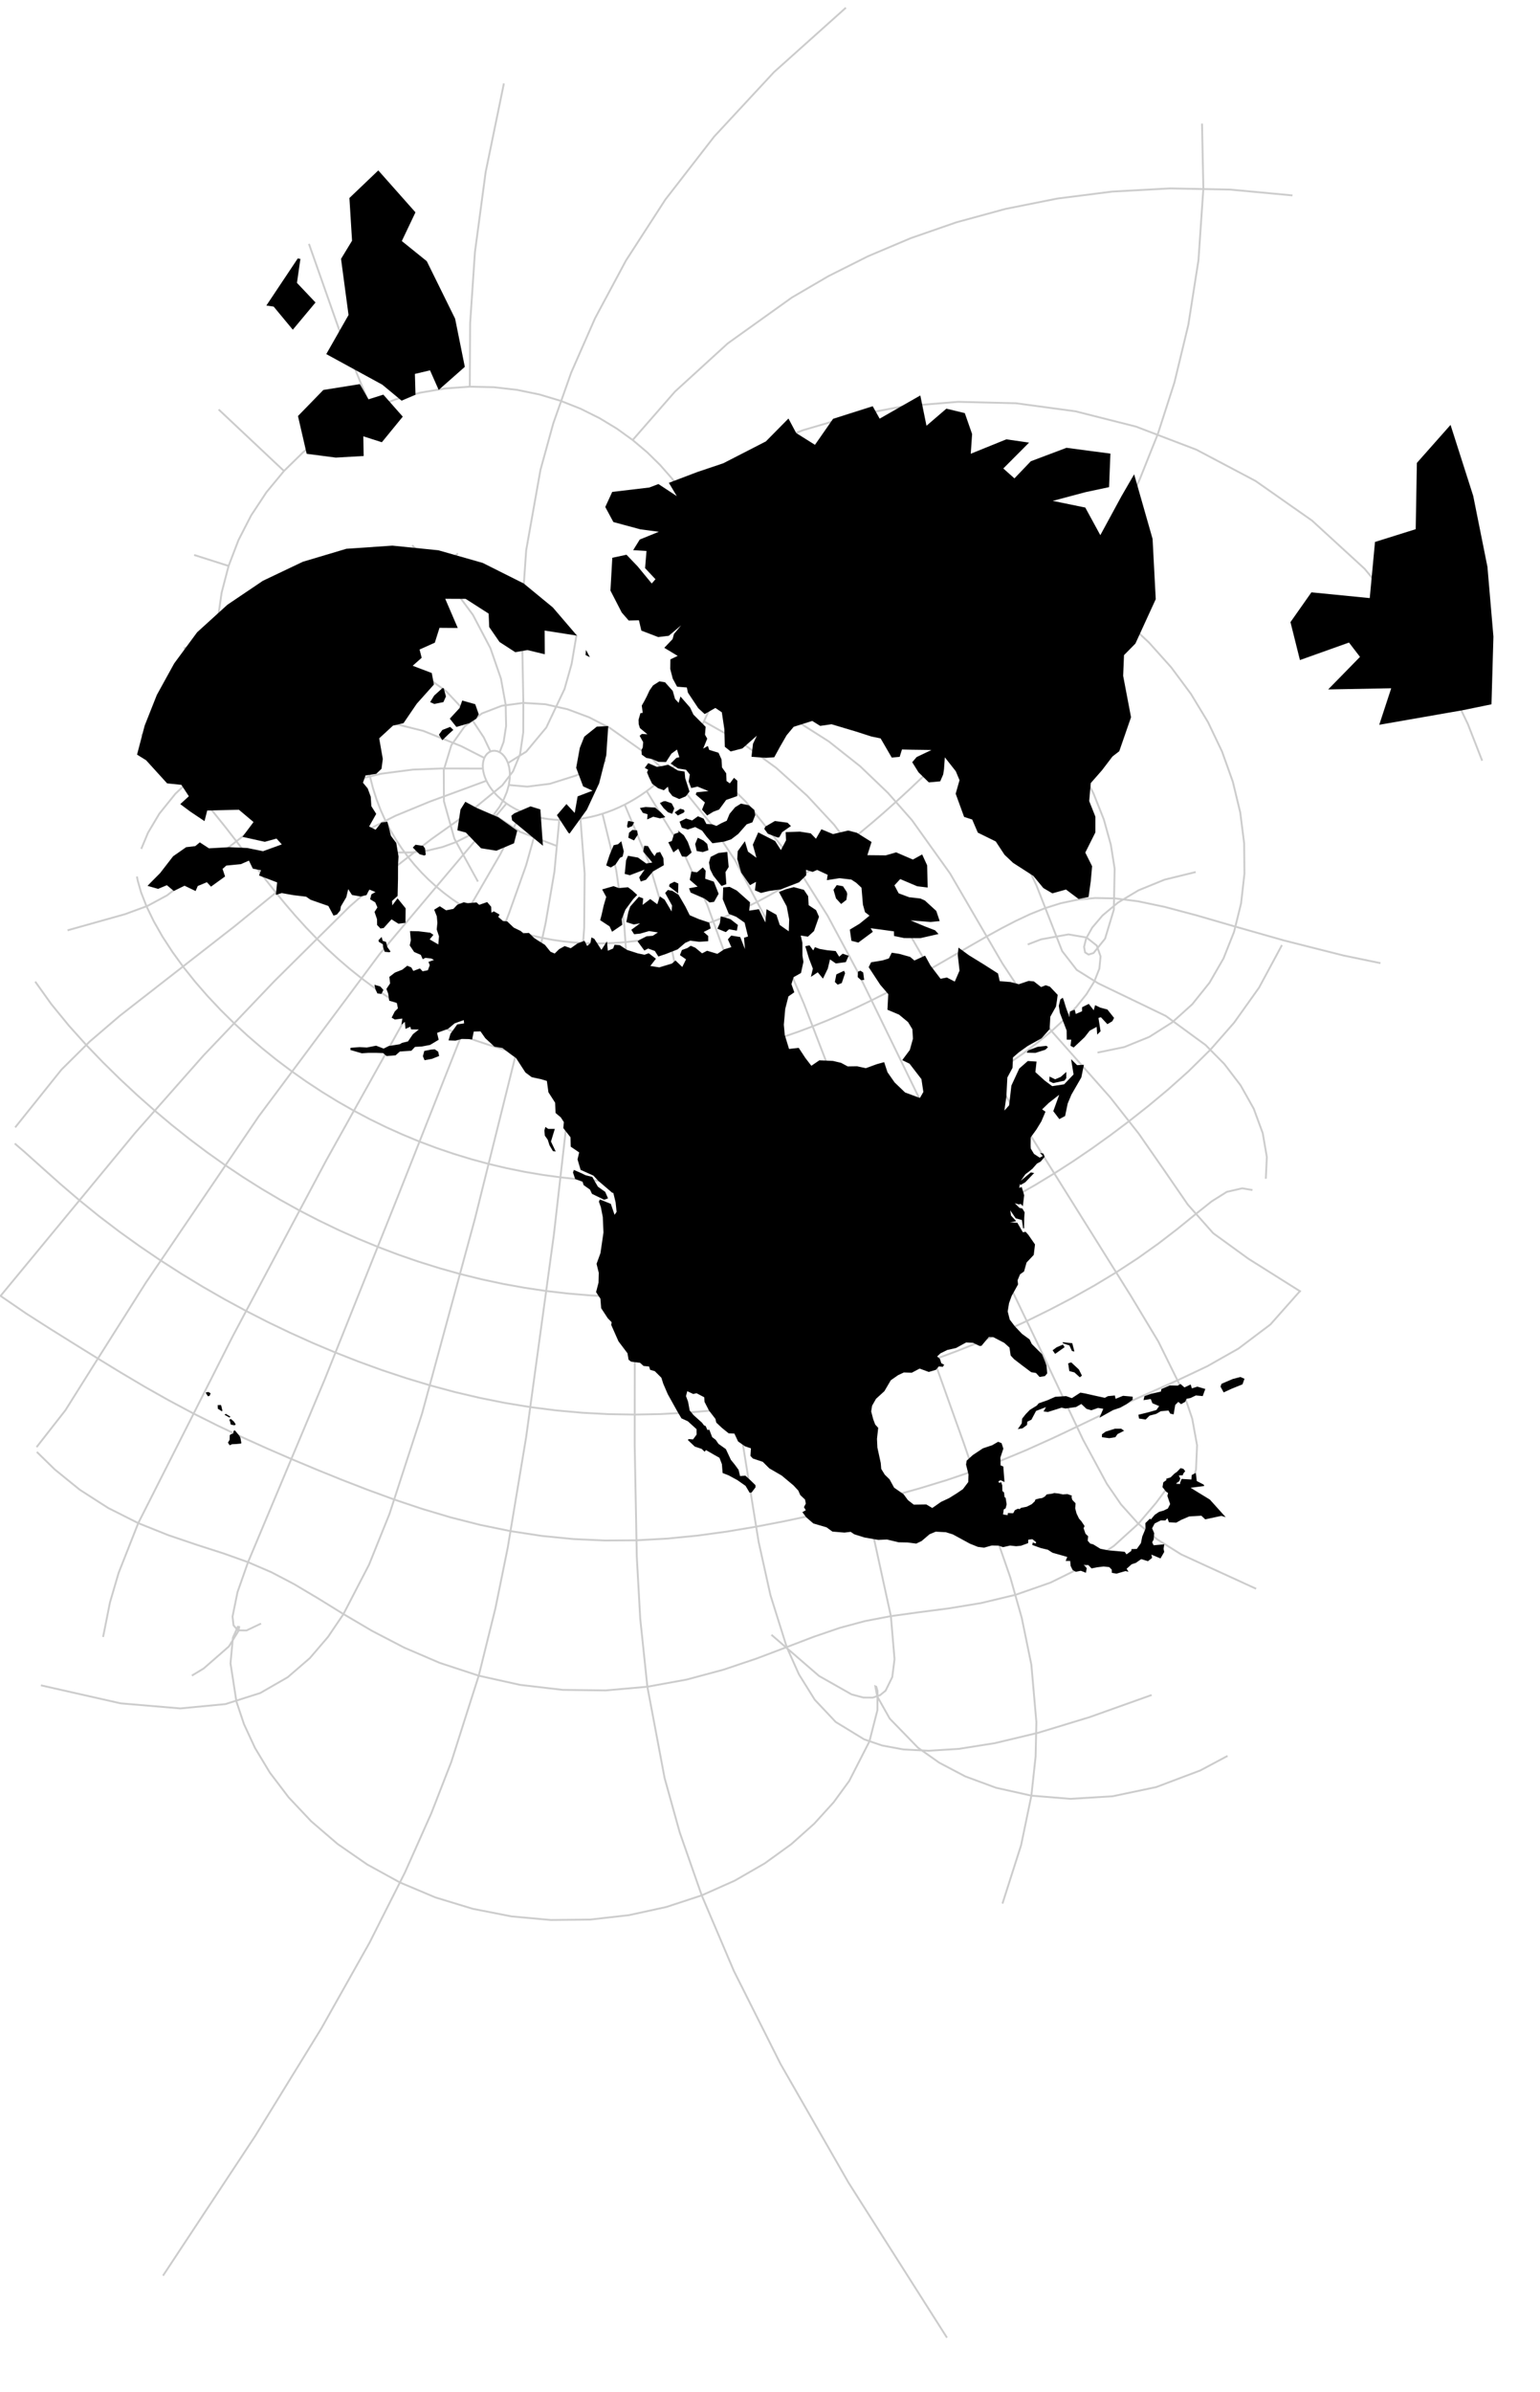 <svg xmlns="http://www.w3.org/2000/svg" viewBox="130.006 -360.417 826.53 1274.832" width="811.53" height="1259.832"><path d="M130.056,330.887L202.406,243.297L239.214,201.631L277.307,161.701L317.477,121.883L339.269,102.779L361.655,85.48L382.742,70.526L399.547,56.764L405.367,49.18L409.125,40.051L410.838,28.261L410.885,12.48M668.036,656.549L678.024,625.291L683.551,598.653L685.832,577.623L686.241,559.219L683.545,528.439L678.385,503.281L672.261,481.645L647.167,409.296L599.842,277.021L575.211,209.509L561.49,173.882L545.352,136.296L524.559,96.963L511.466,77.211L496.049,58.12L478.028,40.604L457.387,25.957L446.201,20.226L434.588,15.885L422.729,13.205L410.885,12.48M583.994,-360.417L545.429,-325.885L513.359,-291.355L487.103,-257.495L465.982,-224.83L449.335,-193.759L436.528,-164.573L426.964,-137.467L420.088,-112.55L412.41,-69.4L410.002,-34.83L410.885,12.48M386.515,108.341L373.861,85.28L368.271,65.251L368.176,48.524L372.249,35.165L379.383,25.093L388.668,18.127L399.364,14.017L410.885,12.48M232.986,534.263L239.294,530.458L252.869,518.61L258.073,510.157L258.356,508.191L257.641,508.08L255.009,513.904L253.717,527.677L256.891,548.146L260.92,560.215L266.861,573.057L274.839,586.298L284.91,599.551L297.055,612.432L311.188,624.571L327.158,635.621L344.753,645.27L363.715,653.253L383.74,659.355L404.495,663.419L425.622,665.351L446.756,665.123L467.532,662.769L487.598,658.391L506.623,652.15L524.312,644.263L540.41,634.999L554.717,624.668L567.087,613.613L577.44,602.201L585.764,590.809L596.62,569.585L600.93,552.736L600.971,542.466L600.321,540.235L599.789,540.029L600.845,545.449L607.553,557.354L622.738,572.974L634.093,580.972L648.074,588.332L664.623,594.436L683.551,598.653L704.524,600.367L727.064,599.005L750.544,594.064L774.197,585.15L788.846,577.34M149.642,411.699L165.138,391.888L179.256,369.408L208.369,323.356L268.857,234.284L333.805,147.152L401.833,66.442M185.33,513.545L189.033,494.976L193.695,479.1L204.209,452.466L254.913,352.219L305.085,257.915L357.523,163.825L385.207,116.637L398.597,93.551L410.004,70.968M270.102,506.35L262.344,510.034L257.651,509.993L255.327,507.257L254.809,502.58L257.488,489.448L263.141,473.407L304.333,375.256L344.008,276.068L383.41,176.308L403.247,125.242L412.377,99.572L419.562,73.989M151.97,539.478L194.826,549.148L226.782,551.868L250.996,549.544L269.69,543.609L284.424,535.13L296.298,524.889L306.088,513.458L314.345,501.246L328.074,474.761L339.003,447.634L356.516,393.749L384.87,289.346L410.878,184.921L422.809,130.753L427.564,103.1L430.177,75.275M217.505,856.139L266.862,781.392L302.462,723.544L328.335,677.536L347.333,639.882L361.47,608.169L372.166,580.722L386.946,534.303L395.877,498.242L402.505,465.648L412.393,406.32L427.311,297.47L439.582,189.622L443.533,133.125L443.793,104.021L441.539,74.645M638.255,889.415L585.421,806.26L548.977,742.678L523.877,692.675L506.623,652.15L494.792,618.295L486.702,589.179L477.458,540.239L473.628,503.715L471.781,470.675L470.642,410.527L470.738,300.197L469.164,190.394L465.094,132.306L460.735,102.229L453.344,71.948M748.099,544.666L714.762,556.554L687.038,564.983L663.937,570.497L644.643,573.56L628.485,574.571L614.913,573.871L603.473,571.749L593.792,568.452L578.536,559.13L567.295,547.211L558.817,533.612L552.255,518.974L543.489,491.025L537.17,462.537L528.068,406.224L514.403,297.517L499.27,187.267L487.201,128.245L478.094,97.617L465.294,67.046M544.042,512.367L569.58,534.44L587.066,544.343L593.416,546.03L598.455,546.063L602.368,544.748L605.319,542.34L608.888,535.043L610.107,525.433L608.151,502.366L596.561,449.289L583.196,395.524L557.619,289.677L529.581,180.342L520.573,151.111L509.617,120.895L495.604,90.058L477.08,59.804M804.185,487.679L763.955,469.252L750.971,461.101L740.966,452.801L731.655,442.423L724.071,431.395L711.324,407.781L687.872,358.184L640.572,259.843L589.939,156.004L574.222,126.709L554.887,96.018L530.162,65.343L515.332,50.876L498.779,37.672M767.341,433.783L770.165,429.34L771.908,423.808L772.483,410.732L769.893,396.464L765.044,382.116L751.675,355.024L736.789,330.306L678.73,237.489L649.591,190.964L619.667,139.063L601.322,109.315L577.673,77.844L563.166,62.239L546.65,47.373L528.133,33.862L507.818,22.386M828.166,328.346L800.027,310.647L781.137,296.948L767.475,281.556L754.95,263.338L741.199,243.574L725.838,224.044L694.483,188.658L680.644,171.407L668.057,152.334L639.914,103.988L619.393,75.299L606.519,60.703L591.698,46.51L574.918,33.221L556.302,21.366L536.127,11.458L514.82,3.965M809.373,267.755L809.929,256.089L807.718,243.258L802.907,230.193L795.858,217.637L787.058,206.13L777.057,196.012L755.67,180.381L719.427,162.916L707.886,155.701L700.087,145.639L686.333,110.514L674.678,85.614L656.651,58.139L644.839,44.329L631.112,31.011L615.545,18.597L598.306,7.481L579.649,-1.982L559.907,-9.489L539.48,-14.814L518.819,-17.815M771.755,103.218L755.018,107.314L741.088,113.004L730.029,119.604L721.782,126.476L716.182,133.045L712.972,138.808L711.83,143.345L712.379,146.319L714.209,147.485L716.893,146.682L723.114,138.951L727.805,123.431L728.246,101.456L726.225,88.673L722.473,75.091L716.883,61.029L709.408,46.815L700.053,32.771L688.881,19.209L676.001,6.419L661.568,-5.334L645.775,-15.818L628.848,-24.841L611.039,-32.251L592.616,-37.941L573.861,-41.851L555.057,-43.968L536.483,-44.324L518.407,-42.996M719.042,200.071L733.395,197.119L746.825,191.653L759.071,183.908L769.909,174.133L779.157,162.59L786.671,149.549L792.342,135.28L796.099,120.057L797.903,104.143L797.749,87.797L795.657,71.266L791.677,54.784L785.88,38.567L778.36,22.817L769.228,7.715L758.612,-6.576L746.651,-19.916L733.495,-32.183L719.302,-43.279L704.234,-53.125L688.455,-61.664L672.13,-68.858L638.494,-79.16L604.575,-84.103L571.506,-84.018L540.264,-79.451L511.637,-71.113M925.509,43.506L917.841,23.9L908.884,5.2L898.749,-12.534L887.547,-29.252L862.373,-59.487L834.215,-85.284L803.889,-106.555L772.159,-123.323L739.729,-135.713L707.235,-143.93L675.236,-148.251L644.219,-149.005L614.587,-146.564L586.668,-141.323L560.716,-133.699L536.911,-124.107L515.363,-112.964L496.122,-100.67M823.699,-259.739L790.159,-262.88L757.865,-263.484L726.949,-261.795L697.513,-258.052L669.639,-252.488L643.383,-245.329L618.781,-236.793L595.849,-227.087L574.585,-216.409L554.975,-204.945L520.579,-180.34L492.284,-154.517L469.569,-128.52M400.452,-319.813L390.647,-272.152L384.906,-229.316L382.33,-191.071L382.145,-157.137M295.818,-233.744L312.779,-185.576L329.284,-145.357M247.363,-144.907L282.427,-111.917M234.201,-66.866L252.696,-60.982M243.204,-2.639L247.55,-3.251M266.827,47.642M300.678,83.919L302.387,80.857M341.713,105.073L341.948,92.734M428.822,89.224L409.2,81.666L394.991,72.42M455.178,43.393L439.264,51.422L425.12,55.888L413.008,57.401L403.089,56.536M439.434,-23.961L436.797,-8.415L432.993,5.022L423.21,25.693L412.463,38.617L402.652,44.763M351.25,-72.019L369.974,-53.483L383.805,-34.761L393.225,-16.854L398.854,-0.569L401.403,13.482L401.633,24.88L400.312,33.389L398.187,38.942M228.621,-16.715L245.707,-22.035L262.948,-25.135L279.945,-26.134L296.348,-25.211L311.858,-22.589L326.231,-18.527L350.885,-7.233L369.511,6.284L382.165,19.695L389.633,30.97L393.257,38.545M205.82,90.801L209.474,82.078L215.524,71.924L224.143,61.212L235.252,50.765L248.562,41.295L263.615,33.37L279.844,27.384L296.619,23.541L313.3,21.861L329.285,22.189L344.045,24.214L357.167,27.498L377.522,35.667L389.962,42.018M166.263,134.476L197.183,125.805L209.143,121.403L219.721,115.696L266.42,79.293L281.956,69.606L298.964,61.235L316.818,54.761L334.678,50.466L351.614,48.262L366.745,47.673L389.186,47.705M138.157,240.191L163.01,209.183L178.264,194.057L194.381,180.266L255.934,132.296L287.211,106.833L304.586,94.26L323.126,82.767L342.219,73.042L360.794,65.399L391.07,54.261M638.255,889.415L638.255,889.415M149.778,414.284L159.416,423.695L172.844,434.578L188.085,444.354L204.209,452.466L220.297,458.913L235.656,464.113L249.934,468.713L263.141,473.407L275.603,478.779L287.863,485.194L300.569,492.745L314.345,501.246L329.694,510.271L346.915,519.23L366.065,527.455L386.946,534.303L409.143,539.24L432.072,541.916L455.066,542.208L477.458,540.239L498.671,536.357L518.292,531.091L536.134,525.078L552.255,518.974L566.959,513.359L580.752,508.648L594.263,505.018L608.151,502.366L622.981,500.307L639.109,498.221L656.575,495.348L675.044,490.929L693.797,484.387L711.802,475.515L727.881,464.652L740.966,452.801L750.448,441.643L756.579,433.39L760.865,430.435L765.405,433.686M130.285,330.574L144.03,340.009L157.233,348.44L169.982,356.396L182.494,364.153L194.989,371.791L207.614,379.273L220.432,386.516L233.433,393.45L246.571,400.041L259.793,406.305L273.067,412.294L286.404,418.075L299.853,423.711L313.498,429.235L327.443,434.641L341.787,439.874L356.61,444.838L371.955,449.406L387.814,453.432L404.13,456.78L420.8,459.331L437.684,461.01L454.626,461.786L471.468,461.684L488.071,460.776L504.332,459.171L520.193,457.003L535.648,454.407L550.736,451.502L565.535,448.375L580.141,445.069L594.653,441.577L609.144,437.85L623.649,433.809L638.156,429.37L652.6,424.466L666.883,419.079L680.902,413.253L694.582,407.1L707.93,400.785L721.067,394.479L734.252,388.286L747.862,382.145L762.316,375.724L777.927,368.329L794.663,358.866L811.828,345.924L827.699,328.023L827.982,327.603M130.006,330.367L130.285,330.574M172.676,279.33L183.214,287.848L194.007,296.065L204.994,303.953L216.137,311.51L227.418,318.748L238.83,325.676L250.373,332.302L262.05,338.63L273.862,344.662L285.814,350.401L297.91,355.848L310.158,361.006L322.57,365.87L335.159,370.434L347.937,374.681L360.915,378.591L374.097,382.135L387.479,385.281L401.047,387.995L414.778,390.247L428.639,392.009L442.59,393.264L456.587,394.006L470.588,394.236L484.551,393.97L498.443,393.228L512.238,392.039L525.92,390.43L539.48,388.432L552.92,386.066L566.242,383.351L579.455,380.298L592.561,376.913L605.563,373.196L618.46,369.148L631.244,364.768L643.91,360.06L656.451,355.03L668.868,349.683L681.161,344.023L693.337,338.043L705.396,331.725L717.321,325.042L729.061,317.963L740.522,310.48L751.553,302.645L761.964,294.637L771.574,286.829L780.32,279.878L788.431,274.777L796.713,272.862L802.231,273.793M137.922,248.837L143.242,253.414L152.661,261.85L162.47,270.6L172.676,279.33M212.835,231.023L222.102,238.812L231.485,246.283L240.998,253.445L250.649,260.302L260.439,266.856L270.37,273.11L280.44,279.063L290.648,284.717L300.995,290.069L311.478,295.12L322.098,299.867L332.852,304.307L343.74,308.435L354.76,312.245L365.909,315.73L377.183,318.882L388.575,321.692L400.078,324.151L411.68,326.25L423.37,327.981L435.132,329.338L446.951,330.317L458.811,330.915L470.693,331.134L482.582,330.975L494.461,330.444L506.318,329.548L518.138,328.294L529.911,326.69L541.628,324.745L553.28,322.467L564.862,319.862L576.365,316.937L587.785,313.698L599.115,310.149L610.349,306.295L621.48,302.14L632.502,297.687L643.409,292.936L654.193,287.892L664.849,282.553L675.369,276.921L685.75,270.996L695.993,264.777L706.108,258.264L716.122,251.447L726.085,244.304L736.087,236.779L746.26,228.753L756.781,220.001L767.862,210.122L779.699,198.457L792.385,183.988L805.746,165.23L818.048,142.382M148.911,162.001L157.562,174.091L166.959,185.588L176.243,195.923L185.42,205.452L194.538,214.4L203.659,222.899L212.835,231.023M255.587,184.271L263.007,191.11L270.621,197.668L278.413,203.946L286.372,209.943L294.487,215.661L302.751,221.099L311.159,226.256L319.704,231.133L328.381,235.726L337.186,240.036L346.113,244.06L355.159,247.796L364.317,251.242L373.583,254.395L382.951,257.253L392.415,259.812L401.967,262.07L411.602,264.025L421.311,265.674L431.085,267.015L440.917,268.047L450.797,268.769L460.716,269.181L470.665,269.283L480.634,269.077L490.614,268.566L500.596,267.751L510.571,266.635L520.53,265.224L530.466,263.52L540.371,261.528L550.235,259.254L560.053,256.702L569.817,253.876L579.517,250.783L589.148,247.428L598.699,243.817L608.163,239.954L617.528,235.847L626.784,231.499L635.917,226.916L644.912,222.104L653.749,217.066L662.404,211.805L670.845,206.323L679.031,200.62L686.902,194.693L694.38,188.539L701.351,182.16L707.661,175.563L713.092,168.78L717.351,161.883L720.049,155.018L720.684,148.453L718.633,142.647L713.169,138.34L703.491,136.671L688.822,139.308L681.591,142.084M203.508,105.606L203.899,107.712L205.732,114.151L208.648,121.621L212.526,129.635L217.214,137.862L222.564,146.093L228.448,154.198L234.763,162.101L241.428,169.76L248.383,177.153L255.587,184.271M299.876,138.806L305.645,144.448L311.549,149.863L317.588,155.044L323.763,159.989L330.072,164.694L336.513,169.157L343.082,173.375L349.776,177.347L356.589,181.07L363.518,184.545L370.559,187.77L377.705,190.743L384.952,193.463L392.295,195.929L399.727,198.141L407.244,200.097L414.84,201.796L422.509,203.239L430.244,204.424L438.041,205.35L445.892,206.019L453.792,206.43L461.734,206.584L469.713,206.48L477.722,206.121L485.755,205.508L493.807,204.642L501.872,203.525L509.944,202.16L518.019,200.55L526.091,198.697L534.155,196.607L542.208,194.282L550.244,191.728L558.259,188.951L566.251,185.956L574.216,182.751L582.15,179.345L590.051,175.748L597.917,171.97L605.746,168.027L613.538,163.935L621.291,159.714L629.008,155.388L636.692,150.988L644.348,146.55L651.987,142.121L659.624,137.757L667.286,133.528L675.011,129.519L682.856,125.835L690.907,122.599L699.286,119.959L708.167,118.081L717.792,117.149L728.495,117.356L740.719,118.887L755.046,121.893L772.224,126.455L793.182,132.531L819.045,139.886L851.133,148.004L870.913,152.08M205.919,29.33L211.742,35.396L221.773,45.726L230.438,54.943L238.016,63.415L244.767,71.389L250.916,79.022L256.65,86.407L262.121,93.593L267.446,100.603L272.711,107.441L277.984,114.103L283.309,120.581L288.719,126.864L294.237,132.942L299.876,138.806M348.947,95.03L352.448,99.306L356.119,103.363L359.949,107.206L363.932,110.84L368.06,114.266L372.326,117.488L376.725,120.507L381.249,123.323L385.892,125.938L390.648,128.352L395.511,130.564L400.476,132.575L405.537,134.383L410.688,135.99L415.923,137.393L421.237,138.593L426.625,139.588L432.081,140.379L437.6,140.964L443.178,141.343L448.808,141.515L454.487,141.48L460.21,141.236L465.972,140.785L471.768,140.124L477.595,139.254L483.449,138.174L489.326,136.884L495.223,135.384L501.136,133.673L507.064,131.751L513.004,129.618L518.953,127.273L524.912,124.717L530.88,121.947L536.856,118.964L542.842,115.767L548.84,112.354L554.853,108.723L560.885,104.873L566.943,100.8L573.033,96.5L579.166,91.968L585.352,87.196L591.607,82.175L597.946,76.893L604.39,71.335L610.961,65.479L617.685,59.3L624.592,52.763L631.715,45.827L639.087,38.437L646.745,30.526L654.724,22.01L663.058,12.786L671.773,2.729L680.886,-8.312L690.395,-20.515L700.276,-34.087L710.471,-49.267L720.878,-66.322L731.339,-85.545L741.624,-107.249L751.422,-131.753L760.323,-159.37L767.807,-190.385L773.238,-225.028L775.854,-263.442L775.135,-298.279M375.801,-67.702L365.223,-58.759L354.718,-47.705L346.321,-36.648L339.754,-25.798L334.754,-15.299L331.085,-5.239L328.537,4.334L326.929,13.403L326.11,21.973L325.953,30.06L326.355,37.692L327.232,44.899L328.517,51.711L330.158,58.159L332.112,64.27L334.346,70.069L336.834,75.577L339.554,80.814L342.488,85.793L345.623,90.528L348.947,95.03M395.401,60.725L396.826,62.244L398.377,63.708L400.048,65.11L401.833,66.442L403.727,67.699L405.724,68.876L407.818,69.967L410.004,70.968L412.277,71.874L414.631,72.683L417.061,73.389L419.562,73.989L422.129,74.481L424.757,74.862L427.442,75.127L430.177,75.276L432.96,75.304L435.784,75.21L438.645,74.991L441.539,74.645L444.46,74.17L447.404,73.564L450.367,72.824L453.344,71.948L456.33,70.934L459.32,69.781L462.309,68.485L465.294,67.046L468.268,65.461L471.227,63.727L474.166,61.842L477.08,59.804L479.963,57.611L482.81,55.26L485.614,52.748L488.37,50.073L491.072,47.23L493.712,44.219L496.283,41.034L498.779,37.672L501.189,34.131L503.506,30.405L505.719,26.491L507.818,22.386L509.791,18.084L511.626,13.583L513.307,8.878L514.82,3.965L516.148,-1.159L517.271,-6.496L518.169,-12.048L518.819,-17.815L519.196,-23.798L519.273,-29.992L519.02,-36.394L518.407,-42.996L517.398,-49.786L515.959,-56.749L514.052,-63.867L511.637,-71.113L508.676,-78.457L505.129,-85.862L500.956,-93.284L496.122,-100.67L490.592,-107.959L484.337,-115.083L477.335,-121.965L469.569,-128.52L461.035,-134.656L451.738,-140.272L441.698,-145.266L430.949,-149.529L419.541,-152.953L407.544,-155.429L395.044,-156.856L382.145,-157.137L368.972,-156.188L355.665,-153.939L342.379,-150.339L329.284,-145.357L316.558,-138.988L304.384,-131.254L292.947,-122.204L282.427,-111.917L272.996,-100.502L264.81,-88.096L258.006,-74.861L252.696,-60.982L248.962,-46.662L246.855,-32.118L246.391,-17.573L247.55,-3.251L250.278,10.629L254.485,23.86L260.051,36.253L266.827,47.642M266.827,47.642L274.642,57.888L283.308,66.884L292.624,74.554L302.387,80.857L312.391,85.788L322.439,89.37L332.348,91.659L341.948,92.734L351.092,92.7L359.655,91.675L367.537,89.792L374.665,87.191L380.988,84.015L386.483,80.405L391.144,76.498L394.991,72.42L398.055,68.288L400.386,64.206L402.042,60.264L403.089,56.536L403.6,53.082L403.648,49.949L403.308,47.169L402.652,44.763L401.75,42.741L400.667,41.103L399.461,39.841L398.187,38.942L396.891,38.386L395.615,38.152L394.394,38.214L393.257,38.545L392.228,39.119L391.327,39.906L390.567,40.882L389.962,42.018L389.517,43.292L389.238,44.678L389.127,46.156L389.186,47.705L389.412,49.306L389.804,50.942L390.358,52.599L391.07,54.261L391.936,55.915L392.95,57.551L394.107,59.157L395.401,60.725" stroke="#ccc" fill="none"></path><path d="M710.69,373.345L709.553,374.246L706.652,371.615L703.923,370.907L703.3,366.764L704.955,366.24L709.058,370.067ZM701.389,358.08L696.308,361.681L694.942,359.754L697.098,358.15L700.511,356.685ZM705.504,355.958L706.641,360.414L705.344,360.154L703.956,357.158L700.585,356.049L700.254,355.406ZM662.533,436.169L662.146,435.27L662.755,434.718L664.104,435.05L664.788,430.517L665.866,430.009L666.236,430.903L667.354,430.501L667.91,432.213L668,435.259L668.892,436.018L669.137,438.488L669.747,438.939L670.286,442.38L669.744,444.517L668.721,445.139L668.342,447.805L666.505,448.49L664.331,441.149ZM696.321,214.394L699.298,213.115L702.298,210.452L702.28,213.798L701.277,215.135L695.29,216.436L693.164,215.421L693.276,212.909ZM692.452,197.227L691.01,198.54L685.742,200.229L681.035,200.127L681.829,198.896L686.897,196.971L691.653,196.435ZM456.342,278.244L454.249,279.011L447.725,275.837L446.666,273.572L443.248,271.15L442.677,269.342L438.71,267.874L437.529,264.391L438.005,263.006L441.964,264.721L444.287,265.849L447.93,266.768L449.135,268.978L450.928,272.019L454.812,274.767ZM702.118,175.892L703.972,181.079L704.255,178.018L706.797,177.065L707.393,179.345L710.739,177.909L710.77,175.728L714.359,173.942L717.011,177.356L717.77,174.62L720.577,175.954L724.358,176.96L727.939,181.473L727.003,183.232L724.35,184.825L720.846,181.066L719.55,181.511L720.699,188.624L718.876,190.421L718.59,186.266L714.872,188.303L712.13,191.808L706.274,197.33L704.569,196.432L704.947,193.126L702.541,193.127L702.476,188.216L698.866,178.824L698.26,174.977L699.112,171.545L700.397,170.629L700.966,172.131ZM424.264,240.992L427.776,241L425.712,247.782L428.26,253.136L426.77,252.921L424.926,249.815L423.982,246.81L422.434,244.631L422.187,241.85L422.706,239.941ZM593.279,157.087L593.813,161.077L592.191,161.209L590.429,159.687L590.347,159.17L590.529,156.639L591.833,156.152ZM583.566,157.48L581.783,162.772L579.575,163.633L578.088,162.186L578.883,158.118L583.004,156.183ZM564.486,142.552L566.465,145.261L567.392,143.511L569.91,144.458L574.18,145.19L578.527,145.595L580.403,148.626L582.277,147.01L585.499,148.126L583.961,151.543L578.593,152.254L575.478,150.086L574.3,155.017L571.693,160.393L568.907,157.01L565.215,159.448L566.273,155.025L564.198,149.609L562.206,142.988ZM584.265,118.144L581.45,120.356L578.693,117.361L577.349,112.735L579.113,110.216L582.433,110.832L584.408,113.824L584.721,114.982ZM526.028,131.602L525.485,134.668L521.293,133.914L519.568,135.45L515.044,133.6L516.363,130.645L516.84,126.969L520.174,127.91L522.138,128.562L523.419,129.577ZM537.312,123.142L540.76,130.249L541.42,123.159L546.695,126.105L548.513,131.619L553.345,135.002L553.567,128.639L552.238,121.658L548.064,113.912L551.816,112.44L556.034,111.311L561.479,112.77L563.74,116.155L564.019,120.997L568.001,123.651L569.569,127.202L566.882,134.876L563.623,137.895L559.769,137.268L560.647,141.087L560.687,148.064L561.216,151.379L559.901,157.382L555.933,159.606L554.784,163.361L556.32,167.724L553.162,169.916L551.451,176.613L550.69,185.122L551.195,190.622L553.495,198.11L558.684,197.534L562.234,202.934L565.473,207.143L569.771,204.208L577.074,204.536L581.392,205.557L584.999,207.486L589.99,207.407L594.716,208.429L600.549,206.296L604.539,205.191L606.337,210.62L610.149,216.078L615.762,221.453L623.732,224.408L625.578,221.18L624.545,214.307L618.172,206.027L614.243,204.112L618.306,198.668L619.991,192.613L619.687,187.546L617.355,183.699L612.525,179.704L606.304,177.072L606.731,168.684L602.444,163.7L596.232,154.235L597.531,151.634L603.627,150.63L607.067,149.566L608.616,146.485L612.646,147.108L618.468,148.727L620.782,150.67L626.497,148.057L629.4,153.358L634.819,160.478L638.182,159.791L642.442,161.977L644.988,156.104L644.057,147.775L644.424,143.748L649.963,147.803L658.304,152.951L665.644,157.634L666.562,161.749L672.337,162.209L676.817,163.388L682.11,161.608L684.896,161.881L688.772,164.919L691.22,163.934L693.508,164.705L697.66,169.087L697.261,172.243L696.761,175.36L693.724,180.806L693.341,187.526L688.965,192.427L681.586,196.521L676.788,199.962L673.675,202.67L673.432,208.251L670.658,213.44L670.136,223.658L669.069,231.164L671.607,228.36L672.826,217.769L677.055,208.617L681.636,204.588L686.328,204.88L685.704,210.542L690.78,215.139L694.741,218.069L701.149,217.081L706.201,211.777L704.867,203.603L708.103,206.806L711.738,206.618L710.368,213.382L705.047,222.62L703.047,227.392L701.652,234.096L698.552,235.743L695.318,231.486L698.495,222.694L692.903,227.064L689.319,230.526L684.934,229.232L680.13,222.166L677.555,221.726L675.771,224.188L673.689,223.583L673.516,229.322L675.018,234.147L675.223,237.39L674.148,239.202L673.112,240.212L673.543,241.762L666.536,245.952L660.714,249.324L659.525,251.304L657.535,257.518L657.27,258.213L657.141,261.041L653.462,262.966L649.517,265.007L648.134,266.808L649.337,267.578L650.555,269.097L650.759,269.702L646.739,275.133L642.87,278.057L639.376,283.328L638.313,283.808L636.473,283.556L635.636,282.955L635.466,282.32L635.504,279.917L636.058,275.908L635.737,272.002L632.665,267.44L629.456,262.661L624.085,261.838L624.127,260.601L623.234,260.156L622.14,260.635L620.943,260.071L620.152,258.794L619.637,259.724L618.493,260.003L618.492,259.327L617.314,259.157L616.285,257.799L612.439,257.227L608.451,256.593L603.7,255.863L599.189,255.154L596.293,258.15L595.02,258.685L589.597,258.891L586.652,260.78L582.175,260.226L577.812,260.587L574.922,261.09L573.373,260.452L571.657,257.354L570.334,257.787L571.022,260.113L562.8,262.483L549.126,265.995L535.454,268.954L523.318,271.119L511.149,272.857L499.159,274.143L486.758,275.023L482.76,275.209L470.693,275.477L459.175,275.319L458.632,275.286L451.147,268.884L448.491,266.053L441.618,262.971L439.966,257.34L440.85,253.616L436.324,250.53L436.205,245.508L432.337,240.547L432.645,237.373L434.953,234.633L435.294,230.731L429.948,226.094L427.504,218.593L426.12,213.871L423.622,210.633L421.912,207.758L420.812,204.289L417.331,205.699L413.608,208.502L411.695,203.917L410.155,200.78L407.61,198.413L404.707,197.501L413.367,162.875L418.734,139.936L422.484,142.29L425.444,145.963L427.72,146.936L430.106,144.578L433.086,142.93L436.343,144.079L439.952,141.513L443.696,140.094L445.128,142.879L446.864,141.394L447.428,138.294L448.952,139.019L452.802,144.963L455.765,140.384L456.236,145.437L459.069,144.231L459.844,142.231L462.675,142.437L466.497,144.97L472.365,146.855L475.858,147.575L478.187,146.795L482.057,149.709L479.028,153.6L483.854,154.351L490.626,152.303L492.557,150.667L496.186,154.142L498.206,150.057L494.929,147.778L495.991,145.055L498.941,143.973L500.746,142.755L503.214,143.834L506.818,146.828L509.512,145.438L515.028,147.099L518.691,144.675L522.525,143.506L520.665,139.34L522.456,137.289L527.302,138.086L529.833,144.58L529.327,138.459L531.469,137.795L529.644,130.365L525.149,127.228L521.137,125.621L517.924,117.81L518.158,111.475L521.612,111.171L525.435,113.138L532.557,119.465L532.106,123.933ZM475.216,117.376L474.905,120.853L478.996,117.7L482.774,120.485L484.144,116.278L486.7,118.021L490.449,124.369L490.685,121.154L486.99,114.445L488.449,112.843L490.848,113.289L494.142,115.323L497.838,121.686L500.18,126.379L505.204,128.523L510.611,130.311L511.446,133.457L507.665,135.374L510.103,137.513L510.098,140.315L505.263,140.638L500.489,140.013L497.758,141.208L493.716,144.688L487.655,147.073L483.357,148.537L481.472,145.559L477.864,144.245L475.838,145.322L472.177,140.347L473.623,139.407L477.019,137.683L480.341,137.41L483.129,135.618L478.375,134.882L473.597,136.246L470.352,136.568L468.836,134.211L473.568,130.709L470.192,131.337L466.147,130.049L467.235,124.678L468.25,121.716L472.869,116.484ZM494.077,109.392L493.974,114.692L489.081,110.879L489.417,109.659L491.975,108.414ZM552.681,76.749L554.518,78.547L552.126,80.183L549.76,81.855L548.222,84.609L547.283,84.649L542.117,82.661L540.204,80.061L540.774,78.832L545.911,75.842ZM531.452,92.25L536.008,95.565L534.047,88.57L536.967,81.947L546.021,86.579L549.121,91.449L551.874,86.199L551.668,81.801L559.321,81.545L565.135,82.464L567.946,85.352L570.864,80.266L577.084,82.858L585.246,80.951L589.832,82.13L597.765,87.082L595.532,94.169L605.392,94.265L610.976,92.657L619.975,96.524L624.931,93.772L627.623,99.648L627.887,111.525L622.269,110.842L613.165,106.99L610.055,110.344L612.323,114.623L617.982,116.737L624.018,117.415L626.4,118.493L632.517,124.081L634.351,129.528L629.453,130.004L618.724,129.152L626.388,132.375L631.886,134.483L633.713,136.463L623.974,138.682L615.317,138.637L609.849,137.515L609.793,135.042L603.409,134.163L597.292,133.356L598.463,135.279L590.681,141.056L586.983,140.099L586.112,134.1L591.363,130.935L596.69,126.615L594.272,124.737L593.146,120.7L592.377,111.63L589.572,108.996L586.921,107.258L580.596,106.516L573.792,107.574L574.219,104.7L568.585,102.08L566.153,103.142L562.613,102.019L562.711,104.971L558.879,108.722L549.11,112.51L542.873,113.358L538.456,114.426L535.173,113.015L535.783,108.473L532.546,110.245L527.837,103.501L525.694,96.225L525.95,92.025L529.794,86.679ZM501.064,102.958L504.112,103.351L507.214,100.734L508.759,102.522L508.499,106.83L513.11,108.358L515.702,114.878L513.243,119.211L510.835,119.531L508.196,117.485L500.666,114.209L499.821,111.941L504.441,111.06L500.211,107.414ZM519.373,103.258L519.843,109.727L517.235,110.693L512.848,105.153L511.092,101.627L510.548,98.077L511.418,95.087L515.586,92.99L520.356,92.428L521.091,100.509ZM463.992,131.505L458.506,135.252L457.176,132.367L452.112,129.033L452.893,126.153L454.024,121.147L455.375,116.555L453.187,112.539L459.299,110.788L462.163,111.829L467.037,111.373L469.291,113.016L471.993,115.504L469.845,117.754L465.662,123.417L463.668,128.533ZM509.589,88.146L510.219,91.48L507.203,92.516L503.934,91.927L503.105,88.211L504.505,84.81L507.562,86.325ZM493.867,80.97L497.025,83.483L499.15,87.058L501.207,92.741L498.556,95.019L496.034,94.855L494.037,90.719L491.426,92.666L488.677,87.27L490.579,86.583L491.769,82.859L494.281,81.963ZM479.657,92.421L481.307,94.67L482.362,92.881L484.279,92.439L486.038,95.766L486.292,99.553L480.482,102.889L476.719,107.369L473.9,108.299L473.07,106.081L475.973,101.906L468.066,104.92L465.291,104.23L466.04,96.868L467.068,94.494L472.444,95.463L476.849,98.634L480.11,98.108L475.244,92.252L475.776,89.13L477.765,89.286ZM498.211,74.511L501.484,75.542L504.588,73.303L507.641,74.559L509.154,77.435L512.22,77.616L514.511,78.479L517.073,77.057L520.051,75.697L521.583,72L524.529,68.474L527.695,66.5L531.887,67.404L534.855,69.895L535.336,72.73L533.825,76.544L530.754,77.621L526.209,82.795L522.423,85.672L518.795,86.867L512.39,87.795L509.311,84.335L506.828,81.001L503.121,79.071L499.171,80.413L495.947,79.419L494.735,76.187ZM463.461,86.702L464.794,92.128L464.198,94.877L462.762,95.591L460.339,99.229L457.848,100.777L455.353,99.643L457.198,94.009L459.362,88.82L461.696,88.316ZM497.437,70.7L496.902,71.384L493.806,72.884L492.103,71.224L495.088,69.264L497.041,69.787ZM472.317,83.164L470.278,86.269L467.234,84.805L467.616,82.145L469.443,80.613L471.935,80.864ZM470.355,76.515L469.255,78.614L466.922,79.552L466.553,78.548L467.095,75.886L467.955,75.891ZM491.907,69.092L490.762,71.97L488.529,71.147L486.213,68.967L484.178,66.212L486.071,65.282L487.164,65.174L490.499,66.354ZM484.724,71.242L487.082,73.78L484.253,74.435L480.606,73.545L477.345,75.004L477.554,72.216L475.003,71.451L473.436,68.86L476.502,68.327L481.602,68.633ZM493.881,48.766L497.43,49.3L497.77,52.887L500.06,60.035L498.076,62.597L494.544,64.055L490.925,62.46L488.983,60.023L488.474,57.443L486.291,59.359L483.18,58.233L480.019,55.85L478.314,52.328L477.269,49.746L477.866,48.347L476.061,47.328L477.919,44.808L482.568,46.784L485.646,46.309L488.581,45.632ZM477.112,9.027L478.634,5.763L480.5,3.106L483.902,0.933L486.928,1.42L491.081,6.072L492.303,10.361L494.229,12.477L495.213,9.046L500.362,14.949L502.164,18.746L508.73,25.325L508.382,29.555L509.582,31.668L507.403,37.017L509.901,35.584L510.648,37.69L515.647,39.234L517.269,42.832L517.49,47.053L519.766,50.274L519.938,54.391L521.719,55.651L523.95,52.677L525.736,54.231L525.672,62.474L519.749,64.534L515.962,69.705L512.877,70.847L509.546,72.882L506.784,69.741L508.339,65.893L503.416,61.662L503.845,60.434L510.263,59.802L504.337,57.382L500.984,58.17L499.615,54.646L500.241,50.884L498.2,48.337L493.935,47.674L489.949,45.031L493.023,41.983L494.616,41.623L493.355,37.525L490.367,39.701L487.448,44.206L483.415,44.12L479.915,42.582L476.916,42.02L474.441,40.235L474.308,37.717L474.97,36.391L475.207,33.544L473.307,30.141L474.507,29.125L477.475,29.339L473.453,25.98L472.8,23.889L472.72,21.527L473.713,18.027L474.956,17.81L474.445,13.928L475.807,11.537ZM787.862,449.295L785.525,448.583L776.851,450.443L774.781,448.484L768.246,448.893L763.948,450.733L761.158,448.911L762.215,447.151L760.854,445.558L757.262,445.561L756.808,444.62L758.033,442.246L756.547,437.887L756.924,436.3L755.9,435.642L753.925,433.166L754.358,430.578L756.049,429.369L755.94,428.652L758.267,427.94L760.384,425.858L761.704,424.958L763.591,422.987L765.099,423.307L766.117,424.588L765.098,425.885L762.639,426.24L761.72,427.838L760.641,428.633L760.041,429.592L760.103,430.905L760.192,431.653L760.507,431.447L760.545,431.513L760.415,431.476L760.337,431.389L760.337,431.389L766.003,431.665L779.347,439.841ZM734.073,478.183L729.227,479.571L726.758,479.148L726.669,477.382L725.334,476.059L722.331,475.74L718.765,476.165L715.839,476.759L714.148,474.994L711.619,474.812L713.251,476.589L712.844,479.105L710.099,478.031L707.437,478.559L705.704,477.618L704.616,475.426L704.377,472.739L701.939,472.75L702.815,470.615L703.369,469.209L708.716,468.618L709.722,466.889L712.091,466.231L713.973,466.927L716.124,466.177L716.752,463.859L720.619,466.239L724.811,467.06L729.692,467.488L727.768,469.908L729.807,472.434L731.879,472.321L731.557,473.849L732.765,474.813L733.325,476.581ZM687.474,388.199L692.215,386.541L696.374,384.702L702.205,384.338L705.274,385.43L709.861,382.462L712.352,382.904L718.473,384.276L722.968,385.256L724.667,384.35L728.371,384.005L728.741,385.784L732.77,384.174L737.912,384.635L737.888,386.273L734.656,388.626L731.211,390.558L727.369,391.814L720.113,395.925L722.143,391.13L719.307,390.694L715.743,391.936L713.153,391.181L710.376,388.564L707.511,390.196L701.883,390.996L699.742,390.545L692.437,392.847L690.074,392.571L691.411,390.234L686.073,392.287L683.566,396.995L681.374,398.053L681.22,399.809L678.818,401.608L676.256,402.047L678.344,399.017L678.606,396.411L680.47,394.068L682.701,391.745L686.476,389.407ZM753.064,381.911L753.328,380.563L757.866,378.607L762.09,378.7L763.612,377.85L765.703,379.677L769.055,378.109L769.682,380.187L772.634,379.263L776.907,380.507L775.511,384.33L771.824,383.976L768.985,385.349L766.8,385.797L766.115,387.401L763.898,388.647L762.41,387.434L760.763,389.072L759.898,394.156L758.065,393.701L757.148,392.061L756.654,390.365L754.474,389.114L755.472,387.54L754.966,385.017ZM483.264,-22.828L474.223,-26.293L472.925,-31.84L467.429,-31.708L463.702,-35.981L457.635,-47.765L458.632,-65.366L466.252,-66.991L472.257,-60.713L479.795,-51.563L481.795,-53.855L476.228,-59.793L476.984,-69.015L469.836,-69.449L473.373,-75.152L483.615,-79.311L473.78,-80.597L459.21,-84.522L454.862,-92.603L458.59,-100.694L478.5,-103.053L483.39,-104.907L493.251,-98.417L488.998,-105.558L504.245,-111.358L518.207,-116.055L541.059,-127.782L553.175,-140.064L557.315,-132.282L567.405,-125.949L577.127,-139.9L598.391,-146.656L602.121,-139.988L623.941,-152.429L627.261,-136.18L637.929,-145.349L647.823,-142.953L651.741,-131.744L651.019,-121.164L670.103,-128.894L682.315,-127.135L668.493,-113.263L674.461,-107.95L683.249,-117.135L702.402,-124.355L725.971,-121.231L725.251,-103.251L712.808,-100.605L695.018,-95.878L712.483,-92.302L720.556,-77.487L731.928,-98.427L738.712,-110.144L748.603,-75.506L750.303,-43.154L739.393,-19.345L733.269,-13.129L732.811,-2.033L737.039,20.183L730.721,38.423L727.081,41.232L721.498,48.571L715.42,55.504L714.597,65.15L717.906,73.511L717.903,81.959L712.493,92.776L716.149,100.096L715.43,108.145L714.243,116.59L708.912,117.689L702.14,112.601L694.821,114.649L689.961,111.793L684.595,105.268L673.736,98.295L669.149,93.966L664.427,86.802L654.807,82.075L651.792,75.043L647.447,73.642L642.922,61.207L644.989,53.931L642.977,49.136L637.104,41.683L636.66,48.07L636.218,50.88L634.631,54.562L628.522,55.129L622.976,49.717L619.602,44.303L621.954,41.547L629.925,37.748L619.507,37.61L614.099,37.478L612.861,41.427L608.608,41.814L602.64,31.532L597.695,30.517L589.252,27.804L576.307,23.939L570.207,24.817L565.932,22.164L555.977,25.309L552.188,29.851L548.617,36.045L545.558,41.642L541.108,41.96L533.331,41.381L534.14,34.422L536.227,30.066L528.468,36.903L522.166,38.538L519.028,36.028L518.783,26.679L517.412,17.519L513.939,15.189L508.211,18.483L504.76,15.313L499.218,6.987L498.637,4.218L493.413,3.796L491.066,-0.548L489.731,-5.74L489.815,-10.857L493.741,-12.726L486.534,-17.059L490.988,-21.735L491.723,-24.461L495.578,-29.127L488.943,-23.51ZM665.998,464.543L662.268,464.473L658.177,465.63L654.816,465.203L650.562,463.492L650.155,461.534L650.431,459.782L649.172,458.833L650.547,452.64L658.468,450.02L657.879,447.785L656.755,447.737L655.608,446.586L652.864,445.873L649.91,444.503L652.632,443.583L651.442,440.035L657.01,438.096L662.533,436.169L664.331,441.149L666.505,448.49L668.342,447.805L670.788,448.201L670.952,447.045L673.069,447.159L671.201,450.694L668.918,453.616L668.935,455.031L669.91,456.13L669.195,458.282L667.843,459.224L668.46,459.883L667.51,461.044L665.868,463.491ZM686.124,462.713L684.114,461.097L681.902,461.333L681.263,458.489L680.1,458.13L678.592,458.19L676.08,460.084L675.497,459.282L673.154,458.955L671.283,458.149L669.195,458.282L669.91,456.13L668.935,455.031L668.918,453.616L671.201,450.694L673.069,447.159L673.804,447.157L674.701,445.505L676.406,444.71L677.181,444.994L677.993,444.292L681.043,443.678L683.752,442.311L685.369,440.776L685.756,439.773L687.783,439.24L689.383,439.008L690.85,438.15L691.761,437.078L694.807,436.645L695.786,436.331L698.09,436.577L700.415,437.07L702.946,436.902L705.284,437.72L703.283,438.634L702.917,439.855L701.33,441.678L699.866,442.442L698.968,443.872L697.651,444.194L696.179,443.764L695.649,444.247L695.61,446.092L695.01,446.321L695.536,447.645L694.262,450.398L693.496,451.693L693.24,452.783L690.808,452.354L690.255,454.687L688.925,455.238L687.516,456.054L689.087,459.213L688.171,459.691L688.03,461.562ZM744.26,384.341L747.754,383.105L753.064,381.911L754.966,385.017L755.472,387.54L754.474,389.114L756.654,390.365L757.148,392.061L752.981,392.458L750.505,393.885L746.995,394.799L744.905,396.892L741.312,396.347L741,394.333L746.298,393.021L750.644,391.802L752.138,389.681L748.529,388.165L747.614,385.896L743.736,386.498ZM930.49,13.246L914.983,16.428L870.251,24.235L876.683,4.639L842.845,5.266L859.928,-12.192L854.016,-19.886L827.693,-10.487L822.61,-30.841L833.845,-46.819L865.157,-43.727L867.977,-73.846L889.824,-80.696L890.455,-116.249L908.524,-136.641L908.524,-136.639L920.692,-98.557L928.328,-60.505L931.536,-23.054ZM724.704,402.995L728.423,401.813L731.788,401.825L733.336,402.913L729.77,404.718L728.646,406.367L725.354,406.904L721.431,406.38L721.44,404.826L723.434,403.382ZM601.35,401.369L600.687,407.294L600.912,411.947L602.718,420.249L602.979,423.388L604.864,426.471L607.444,428.988L609.885,433.449L614.981,436.99L617.312,440.145L620.448,442.565L627.17,442.453L630.371,444.36L635.062,441.074L639.386,439.055L643.456,436.524L646.812,434.236L649.677,430.441L649.812,426.368L648.48,421.06L648.835,418.932L652.099,415.966L657.521,412.361L662.544,410.668L665.713,408.832L667.549,409.561L668.519,412.508L666.932,417.279L667.042,421.487L668.511,422.123L668.699,425.087L669.14,430.429L667.045,429.433L665.866,430.009L664.788,430.517L664.104,435.05L662.755,434.718L662.146,435.27L662.533,436.169L657.01,438.096L651.442,440.035L652.632,443.583L649.91,444.503L652.864,445.873L655.608,446.586L656.755,447.737L657.879,447.785L658.468,450.02L650.547,452.64L649.172,458.833L650.431,459.782L650.155,461.534L650.562,463.492L641.436,458.531L637.665,457.343L632.208,457.056L628.928,458.426L624.657,462.066L621.753,463.45L617.084,462.844L612.304,462.752L606.055,461.255L601.413,461.46L594.06,460.199L588.446,458.432L586.575,457.14L583.207,457.55L576.746,457.002L573.646,454.74L566.525,452.638L562.707,449.34L560.647,446.584L562.477,445.553L561.492,443.894L562.493,441.982L562.062,439.809L559.507,437.404L558.468,435.014L555.882,432.236L549.572,426.963L542.881,423.073L539.412,419.599L534.07,417.798L532.777,416.406L533.05,412.347L529.935,411.295L526.153,408.675L524.155,404.427L521.065,404.295L517.405,401.332L514.441,398.527L513.985,396.565L510.523,392.075L508.122,387.4L507.981,384.96L503.854,382.786L502.074,383.206L498.866,381.685L498.177,384.322L499.29,387.311L500.172,392.059L502.271,394.546L506.779,398.599L507.841,400.02L508.737,400.396L509.692,402.523L510.683,402.334L512.243,406.35L514.143,407.796L515.61,409.932L519.592,412.77L522.263,418.499L524.362,421.083L526.399,423.87L527.209,427.218L530.067,427.012L532.868,429.565L535.461,432.086L535.506,433.257L533.403,436.025L532.346,436.164L530.166,432.491L525.753,429.388L521.069,426.847L517.843,425.588L517.453,420.826L516.152,417.431L513.162,415.745L508.886,413.278L508.205,414.186L506.585,412.64L502.886,411.391L499.196,407.902L499.576,407.382L501.962,407.563L503.875,404.976L503.839,402.057L499.152,397.817L495.75,396.264L493.455,392.386L491.18,388.303L488.409,383.325L485.986,377.694L492.037,376.931L498.758,375.835L498.344,377.105L506.648,379.548L519.332,382.729L529.97,381.306L534.195,380.687L533.819,378.116L542.963,376.655L545.264,378.518L548.315,379.991L551.967,382.126L554.348,385.013L556.342,388.147L559.492,389.454L564.341,390.375L566.669,384.799L570.987,383.714L575.293,385.285L578.963,388.825L581.687,391.948L585.731,394.633L588.005,398.598L590.265,401.073L595.023,401.846L599.267,402.138ZM702.815,470.615L699.389,469.627L694.919,468.365L692.388,466.739L688.636,465.845L684.027,464.186L684.323,462.842L685.83,463.399L686.124,462.713L688.03,461.562L688.171,459.691L689.087,459.213L687.516,456.054L688.925,455.238L690.255,454.687L690.808,452.354L693.24,452.783L693.496,451.693L694.262,450.398L695.536,447.645L695.01,446.321L695.61,446.092L695.649,444.247L696.179,443.764L697.651,444.194L698.968,443.872L699.866,442.442L701.33,441.678L702.917,439.855L703.283,438.634L705.284,437.72L705.101,438.541L705.518,440.002L707.274,441.827L707.077,444.563L707.803,447.301L709.125,450.045L710.345,451.41L712.116,454.035L711.571,455.18L712.604,458.147L714.031,459.524L713.774,461.903L715.134,463.43L716.752,463.859L716.124,466.177L713.973,466.927L712.091,466.231L709.722,466.889L708.716,468.618L703.369,469.209ZM289.82,-225.931L291.233,-225.672L289.388,-212.817L299.344,-202.3L287.156,-187.698L276.884,-200.091L272.965,-200.665L272.966,-200.667ZM333.041,-273.149L352.99,-250.651L345.66,-235.263L359.069,-224.444L374.272,-193.608L379.478,-167.774L365.455,-155.394L360.8,-165.907L352.687,-163.988L352.999,-152.807L345.545,-149.636L335.173,-158.22L335.173,-158.22L305.117,-174.617L317.067,-195.587L313.041,-225.695L318.955,-235.434L317.536,-258.346L317.537,-258.348ZM310.207,-119.095L294.603,-121.133L289.927,-141.39L303.543,-155.379L323.129,-158.511L327.768,-150.349L335.748,-152.868L346.172,-141.062L334.954,-127.334L325,-130.512L325.189,-119.955ZM763.948,450.733L761.31,452.216L757.39,452.034L756.557,449.845L755.426,451.052L753.001,451.007L749.731,452.657L748.35,455.249L749.461,457.838L749.173,461.299L748.375,462.76L749.18,464.353L754.874,463.825L754.506,466.238L754.844,467.932L752.855,471.401L747.965,469.351L748.357,471.106L746.133,472.877L742.481,471.773L739.652,473.783L737.381,474.541L734.661,476.945L735.681,478.552L734.073,478.183L733.325,476.581L732.765,474.813L731.557,473.849L731.879,472.321L729.807,472.434L727.768,469.908L729.692,467.488L733.634,467.858L734.624,469.229L737.182,467.382L737.277,466.414L740.146,466.307L742.347,463.208L743.072,459.63L744.795,455.494L744.737,452.466L747.254,450.004L747.598,450.57L749.802,447.981L752.097,446.426L754.508,445.745L756.808,444.62L757.262,445.561L760.854,445.558L762.215,447.151L761.158,448.911ZM791.6,375.162L795.774,374.077L797.928,375.04L796.851,378.025L791.014,380.389L786.762,382.354L785.059,379.252L785.616,377.729ZM340.418,118.744L340.548,121.111L343.385,117.327L347.717,122.68L347.628,130.467L343.853,130.939L340.128,128.587L335.926,133.244L334.209,133.511L332.391,131.62L332.36,128.529L331.019,124.622L332.569,122.187L331.397,119.477L328.646,117.821L329.331,115.171L331.534,113.952L328.217,112.603L326.717,115.595L323.578,116.308L343.634,99.229L343.62,106.917L343.4,116.037ZM353.216,91.748L351.565,90.076L353.013,88.573L356.714,89.116ZM355.214,93.674L353.216,91.748L356.714,89.116L357.083,89.164L358.106,90.526L358.527,93.94L357.749,94.361ZM360.864,12.068L363.032,8.547L367.407,4.604L368.135,4.566L369.347,9.032L367.992,12.062L363.087,13.053ZM367.393,32.507L365.569,29.537L367.408,27.009L371.623,25.353L373.322,26.95L370.799,29.224ZM374.96,25.392L371.417,20.95L376.665,15.252L378.093,11.22L385.065,13.185L386.937,18.546L385.62,20.956L381.844,23.378ZM446.598,-12.024L444.266,-13.195L444.502,-15.932L444.502,-15.931ZM439.686,-23.599L422.332,-26.317L422.406,-13.607L413.073,-15.847L406.547,-14.718L398.092,-20.194L392.566,-28.203L392.268,-35.411L379.928,-43.325L368.963,-43.358L375.691,-27.699L365.888,-27.776L363.376,-19.814L355.193,-16.145L356.326,-11.707L351.494,-7.439L361.743,-3.544L362.886,2.645L353.718,12.889L346.57,23.365L340.947,24.658L333.524,31.496L335.458,42.547L334.764,47.846L331.93,50.537L326.176,51.418L324.811,55.294L327.356,58.37L328.979,62.782L329.314,67.887L331.926,72.018L328.124,78.782L331.605,80.514L334.662,76.667L337.914,76.247L339.805,83.751L342.689,87.634L343.896,94.885L343.634,99.229L323.578,116.308L323.538,116.317L318.936,115.53L316.883,112.386L315.883,116.69L312.967,121.648L312.589,123.871L310.832,125.987L309.022,126.606L306.238,121.413L296.718,118.102L294.294,116.43L287.477,115.618L281.225,114.504L278.066,115.473L278.736,108.775L269.024,105.056L270.099,102.245L265.704,101.395L263.611,97.087L259.287,98.984L251.47,99.748L249.447,101.54L250.809,105.589L243.244,111.05L241.052,108.677L236.141,110.707L234.989,113.407L229.048,110.552L223.299,113.383L219.567,110.274L214.867,112.247L209.185,110.629L211.347,108.404L215.92,103.8L222.911,94.77L229.917,89.879L234.807,89.314L237.248,87.299L242.153,90.498L253.08,89.89L262.741,90.317L271.183,92.034L281.261,88.394L278.409,85.267L272.129,86.997L260.137,84.336L266.076,76.399L258.238,69.803L241.221,70.219L239.768,75.916L232.084,70.752L226.762,66.782L231.363,62.563L227.35,56.445L219.709,55.656L208.405,43.235L203.559,40.232L203.559,40.231L207.64,24.694L214.181,8.207L223.501,-8.699L235.812,-25.403L252.075,-40.181L271.099,-53.012L292.544,-63.222L315.916,-70.189L340.603,-71.876L365.295,-69.383L389.093,-62.6L411.054,-51.596L426.707,-38.73ZM435.691,82.601L435.1,82.195L428.903,72.713L434.029,66.754L438.454,71.51L440.027,62.625L440.027,62.625L448.055,59.576L442.984,57.271L439.24,47.312L441.191,36.643L443.592,30.598L450.313,25.212L456.449,24.918L456.449,24.919L455.401,40.549L451.565,55.643L444.968,69.795ZM420.024,69.612L421.407,89.109L404.86,75.484L404.47,73.005L405.991,71.75L414.746,67.991ZM265.416,0.097L260.523,-6.011L257.738,-10.436L252.485,-10.79L246.743,-17.084L254.499,-23.167L264.233,-20L265.834,-31.085L270.645,-21.199L271.016,-14.038L263.015,-12.692L270.329,-10.342L275.431,-6.445L270.156,1.159ZM407.62,81.039L405.88,87.79L396.436,91.781L388.168,90.452L379.999,82.01L375.471,80.835L377.16,69.673L379.755,65.527L385.76,68.77L397.414,73.815ZM681.902,461.333L681.82,463.206L677.971,464.605L675.353,464.852L672.141,464.501L668.343,465.361L665.998,464.543L665.868,463.491L667.51,461.044L668.46,459.883L667.843,459.224L669.195,458.282L671.283,458.149L673.154,458.955L675.497,459.282L676.08,460.084L678.592,458.19L680.1,458.13L681.263,458.489ZM254.514,410.145L253.294,410.728L252.343,409.3L253.234,407.793L253.319,405.326L253.878,404.823L255.23,404.337L255.386,403.058L255.939,402.677L256.291,402.97L257.871,404.868L258.585,405.794L259.095,406.948L259.54,409.549L259.268,409.803L256.63,410.052ZM255.789,400.016L253.836,399.581L253.496,397.967L253.112,397.222L253.234,396.85L253.977,396.615L255.584,398.038L256.548,399.55ZM253.658,395.329L253.204,395.856L250.485,394.338L251.207,393.847ZM249.392,392.248L248.951,392.432L248.615,392.177L246.903,391.086L246.872,389.495L246.782,389.172L248.548,389.094L248.803,389.666ZM242.486,384.194L241.596,384.43L240.389,382.532L240.862,382.266L241.921,382.127L243.041,382.851ZM571.657,257.354L573.373,260.452L574.922,261.09L577.812,260.587L582.175,260.226L586.652,260.78L589.597,258.891L595.02,258.685L596.293,258.15L599.189,255.154L603.7,255.863L608.451,256.593L612.439,257.227L616.285,257.799L617.314,259.157L618.492,259.327L618.493,260.003L619.637,259.724L620.152,258.794L620.943,260.071L622.14,260.635L623.234,260.156L624.127,260.601L624.085,261.838L629.456,262.661L632.665,267.44L635.737,272.002L636.058,275.908L635.504,279.917L635.466,282.32L635.636,282.955L636.473,283.556L638.313,283.808L639.376,283.328L642.87,278.057L646.739,275.133L650.759,269.702L650.555,269.097L649.337,267.578L648.134,266.808L649.517,265.007L653.462,262.966L657.141,261.041L657.27,258.213L657.535,257.518L659.525,251.304L660.714,249.324L666.536,245.952L673.543,241.762L673.112,240.212L674.148,239.202L675.223,237.39L675.018,234.147L673.516,229.322L673.689,223.583L675.771,224.188L677.555,221.726L680.13,222.166L684.934,229.232L689.319,230.526L691.126,231.781L688.898,236.998L686.235,241.365L683.218,245.515L683.158,249.951L683.243,251.559L684.954,254.409L688.012,256.421L689.739,255.524L688.105,253.847L690.032,254.28L690.673,255.995L688.526,258.537L686.543,259.616L684.14,262.35L682.546,263.667L680.348,265.322L677.857,268.854L683.244,264.347L685.052,264.649L680.291,269.624L677.678,271.135L677.421,270.399L677.019,272.616L678.376,272.177L679.688,276.586L678.964,282.488L677.875,281.261L676.789,281.488L674.655,280.879L677.145,283.343L678.734,283.736L679.934,285.764L679.721,288.642L679.647,294.34L679.132,294.335L678.467,289.88L675.135,288.967L672.198,284.67L672.637,287.486L675.41,290.486L672.094,291.133L676.014,291.331L678.987,296.462L680.45,296.168L681.926,297.822L685.503,302.978L684.825,308.586L680.977,312.679L679.62,317.476L677.49,318.992L676.152,322.209L676.405,324.415L672.982,330.557L671.558,334.509L670.845,338.915L671.948,343.289L674.623,346.835L678.513,350.934L682.594,353.925L683.768,356.367L689.246,361.841L690.889,365.751L691.704,368.069L692.046,372.147L690.837,373.584L687.973,374.063L686.011,371.927L683.455,371.501L678.518,367.799L674.195,364.468L672.444,362.561L671.8,358.301L669.007,355.773L663.033,352.673L660.715,352.624L656.778,357.354L655.761,357.437L652.228,355.737L648.518,355.568L643.14,358.522L638.429,359.578L634.73,361.41L632.97,363.086L634.451,364.314L635.234,366.724L636.743,367.487L636.049,368.616L633.832,368.437L632.303,370.243L628.499,371.373L623.584,369.566L619.336,371.803L615.135,371.644L612.051,373.079L608.111,375.821L604.67,381.687L600.162,385.796L598.059,389.493L597.577,392.556L598.671,396.753L599.743,399.591L601.35,401.369L599.267,402.138L595.023,401.846L590.265,401.073L588.005,398.598L585.731,394.633L581.687,391.948L578.963,388.825L575.293,385.285L570.987,383.714L566.669,384.799L564.341,390.375L559.492,389.454L556.342,388.147L554.348,385.013L551.967,382.126L548.315,379.991L545.264,378.518L542.963,376.655L533.819,378.116L534.195,380.687L529.97,381.306L519.332,382.729L506.648,379.548L498.344,377.105L498.758,375.835L492.037,376.931L485.986,377.694L484.972,374.486L481.434,370.95L478.96,370.248L478.353,368.445L475.411,368.169L473.528,366.476L468.69,365.849L467.372,364.819L466.783,361.357L461.948,354.952L458.046,346.13L458.272,344.692L456.183,342.551L452.657,337.169L452.256,332.079L449.918,328.558L451.236,323.494L451.367,318.192L450.183,313.386L452.26,307.68L453.087,302.121L453.892,296.562L453.526,288.27L452.475,282.939L451.427,280.018L451.989,278.843L457.832,281.202L459.854,287.096L460.936,285.497L460.413,280.421L459.175,275.319L470.693,275.477L482.76,275.209L486.758,275.023L499.159,274.143L511.149,272.857L523.318,271.119L535.454,268.954L549.126,265.995L562.8,262.483L571.022,260.113L570.334,257.787ZM361.889,203.414L357.865,204.171L356.972,202.005L357.733,199.173L361.375,198.446L363.358,198.311L365.178,199.572L365.696,201.882ZM334.693,168.611L332.549,168.324L331.527,166.181L330.968,163.689L334.096,164.59L335.799,166.457ZM334.834,138.038L335.392,140.092L337.172,140.707L337.906,143.451L339.613,145.857L339.006,146.262L336.464,145.988L335.61,143.543L335.49,141.959L333.31,140.637L333.15,139.768ZM393.616,121.839L393.75,125.012L395.082,124.295L398.101,126.025L397.429,127.302L399.985,129.493L402.205,129.672L405.735,133.028L409.476,134.841L410.836,136.098L413.879,135.871L416.606,138.528L418.734,139.936L413.367,162.875L404.707,197.501L407.61,198.413L410.155,200.78L411.695,203.917L413.608,208.502L417.331,205.699L420.812,204.289L421.912,207.758L423.622,210.633L426.12,213.871L427.504,218.593L429.948,226.094L435.294,230.731L434.953,234.633L432.645,237.373L430.994,234.82L428.176,232.453L427.951,226.962L424.352,221.35L423.505,215.272L420.464,214.351L415.374,213.25L411.994,210.733L406.972,202.987L404.337,201.12L399.646,197.574L395.378,196.886L390.458,192.346L387.887,188.68L384.279,188.785L383.396,193.046L381.65,192.827L377.825,192.748L374.488,193.665L370.75,193.538L371.761,190.008L375.4,184.949L379.092,184.399L378.913,182.648L374.045,184.366L370.49,187.323L364.579,189.492L365.448,193.187L360.831,195.955L356.542,196.783L352.74,197.014L350.776,199.085L344.622,199.495L342.308,201.543L337.488,201.922L335.632,200.342L331.947,200.213L327.801,200.207L324.203,200.443L318.057,198.666L318.147,197.487L322.989,197.146L326.928,197.342L331.858,196.364L335.917,197.917L338.639,196.55L344.537,195.58L345.782,194.845L348.975,194.068L351.649,190.176L354.785,187.684L350.634,187.629L350.224,186.199L347.612,187.342L347.299,183.572L345.45,185.084L345.938,181.802L341.914,182.333L340.214,181.312L341.894,178.001L343.565,176.345L343.001,173.4L338.92,172.242L338.316,168.345L337.392,165.919L339.374,162.972L338.976,159.449L341.985,157.137L345.931,155.586L348.585,153.484L350.75,154.371L351.837,156.272L355.377,154.931L356.821,156.458L359.641,155.888L360.672,153.171L359.957,151.417L362.914,150.38L361.473,149.591L358.332,149.245L356.891,149.972L355.851,147.646L352.277,146.092L349.908,142.566L350.499,139.848L350.051,134.898L354.55,134.981L360.939,135.761L362.64,136.917L360.605,139.337L365.252,142.049L365.61,137.672L364.396,134.007L364.75,130.439L364.439,126.934L363.039,123.423L366.049,121.561L369.416,123.745L373.349,122.982L375.468,120.739L378.902,119.441L381.003,119.919L385.765,119.531L387.198,120.807L391.485,119.329ZM761.765,432.87L763.383,432.292L763.331,430.957L764.157,428.762L769.452,429.072L769.623,426.655L771.809,425.557L772.315,429.883L776.034,431.801L776.338,432.567L776.338,432.567L767.321,433.71ZM760.337,431.389L760.415,431.476L760.545,431.513L760.507,431.447L760.192,431.653L760.103,430.905L760.041,429.592L760.641,428.633L761.72,427.838L762.639,426.24L765.098,425.885L765.098,425.885L764.818,426.789L762.682,426.895L763.472,428.558L762.946,430.026L761.513,430.849L761.07,432.178L761.379,432.69L761.379,432.69Z"></path></svg>